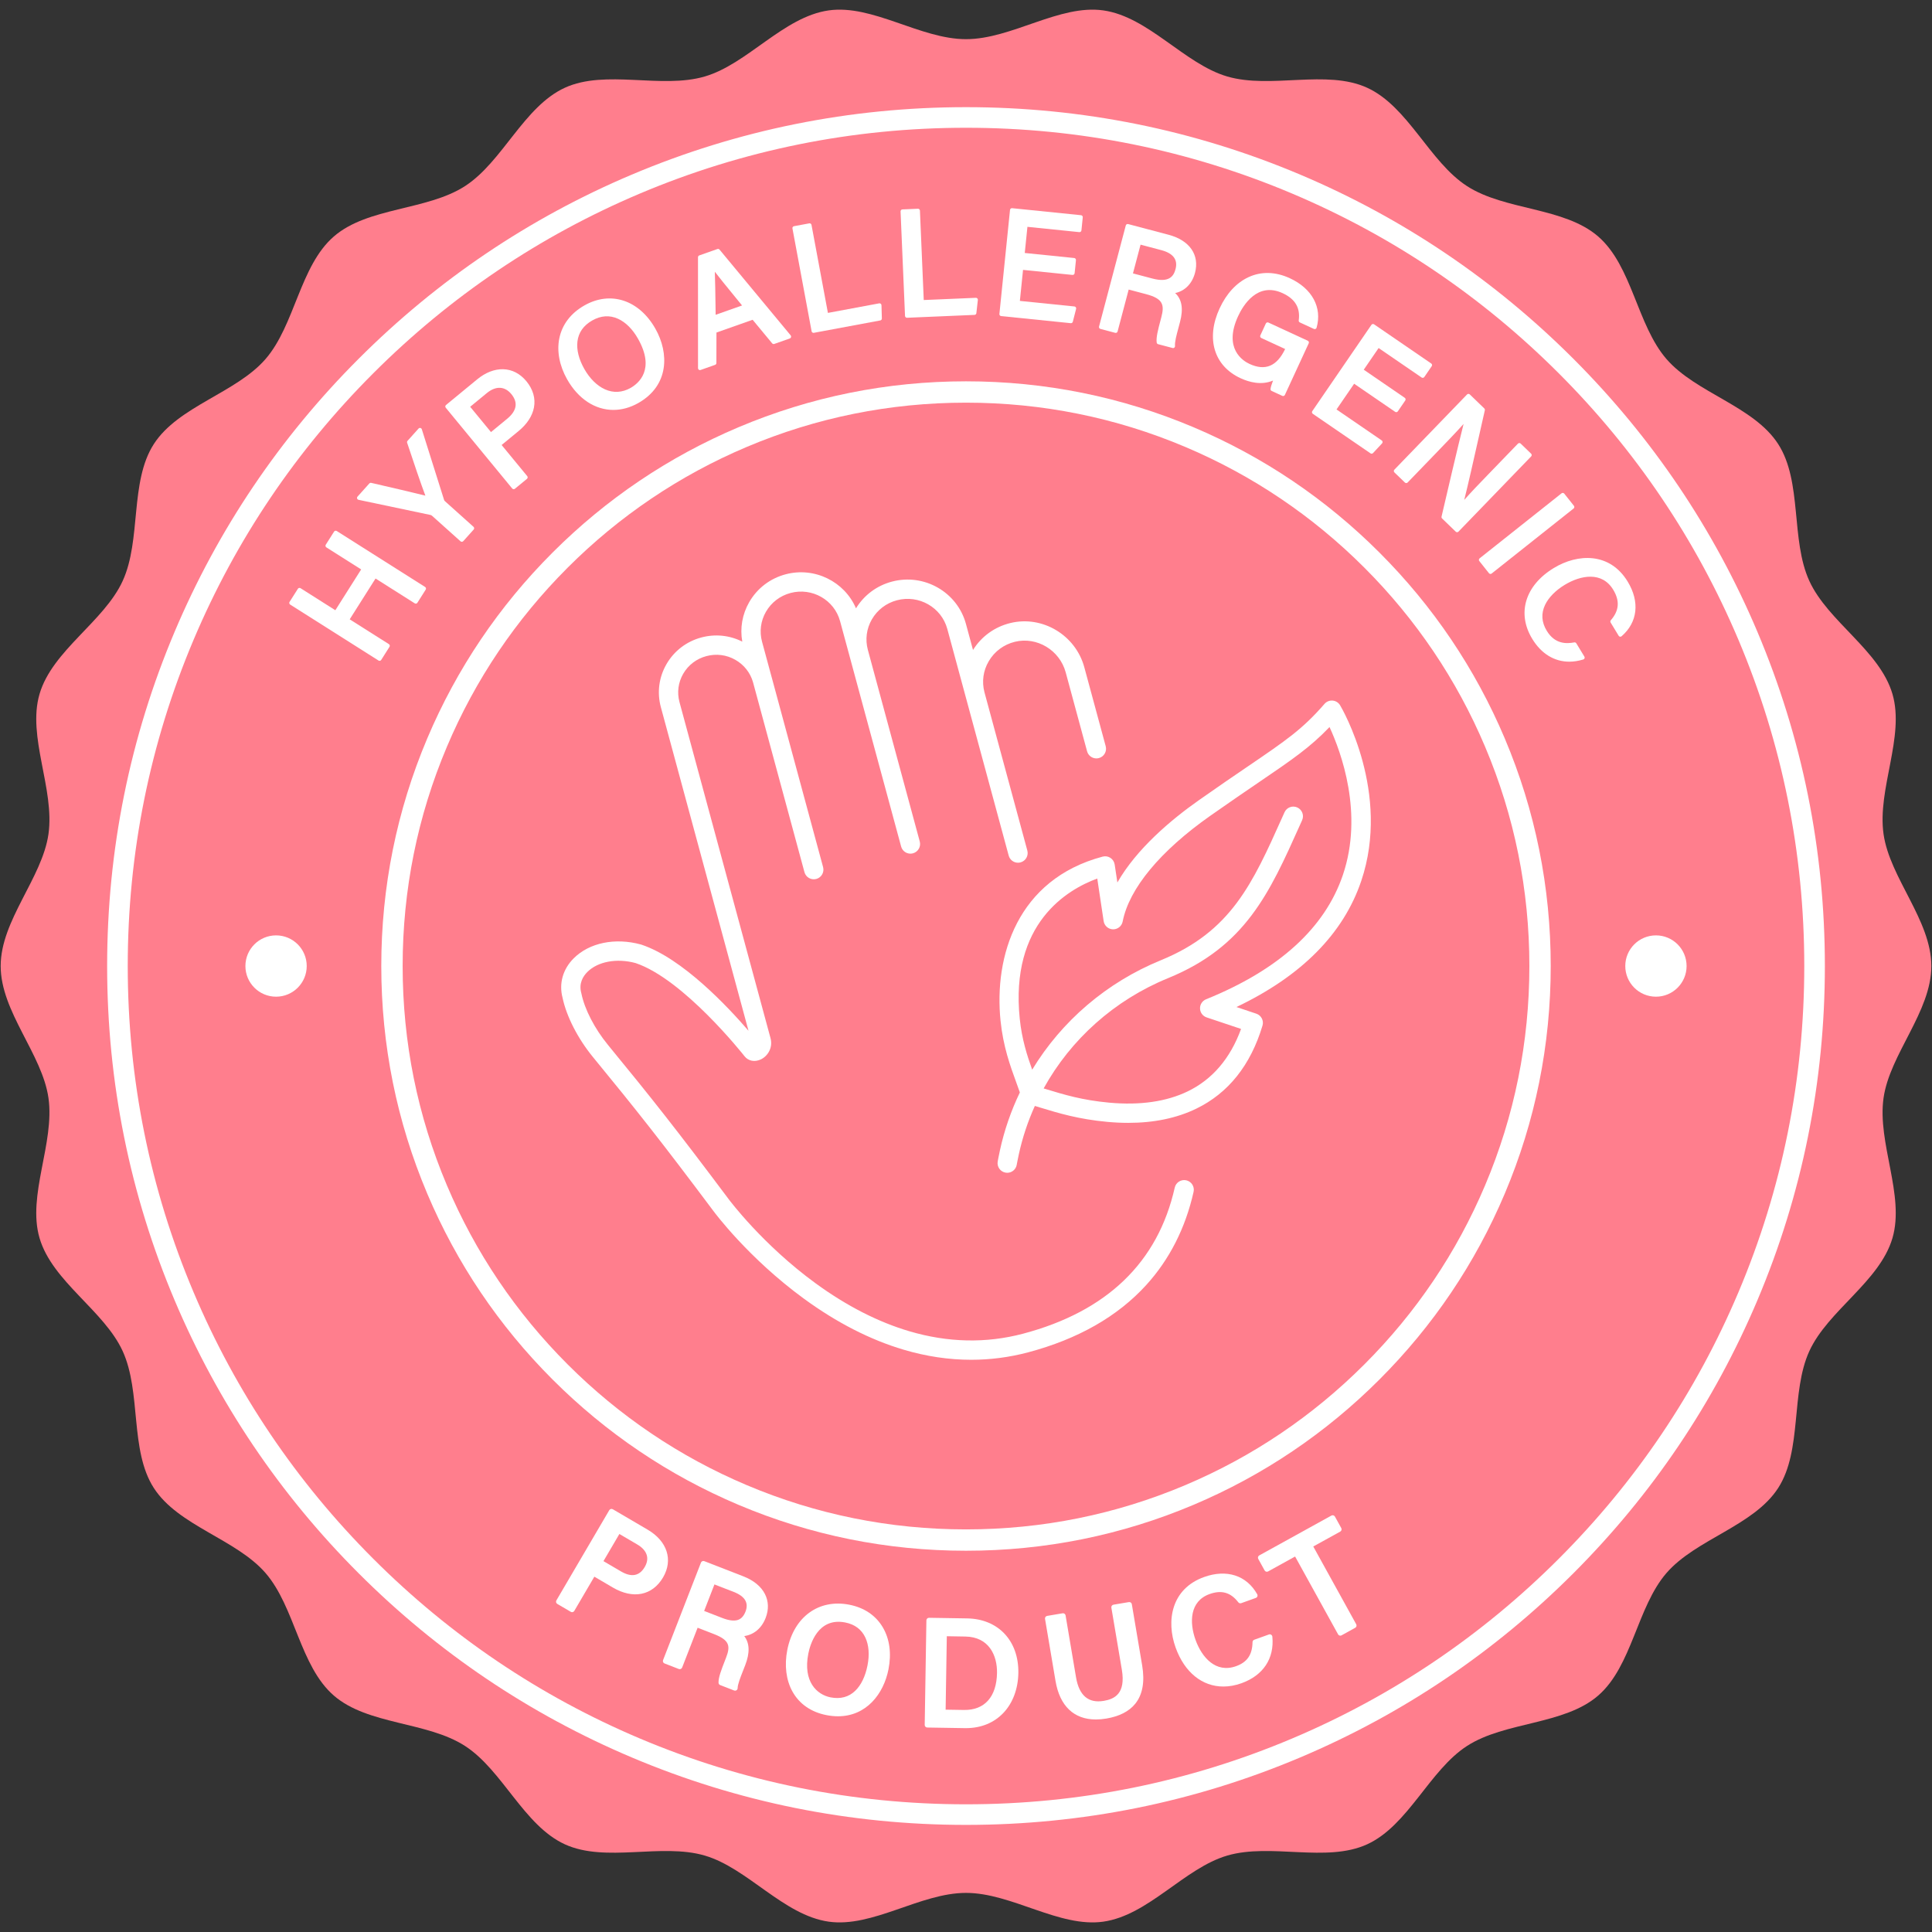 <svg version="1.0" preserveAspectRatio="xMidYMid meet" height="1500" viewBox="0 0 1125 1125" zoomAndPan="magnify" width="1500" xmlns:xlink="http://www.w3.org/1999/xlink" xmlns="http://www.w3.org/2000/svg"><rect x="0" y="0" width="1125" height="1125" fill="#333333" stroke="none"/><defs><clipPath id="71d95171d4"><path clip-rule="nonzero" d="M 0.398 5.625 L 1124.617 5.625 L 1124.617 1119.375 L 0.398 1119.375 Z M 0.398 5.625"></path></clipPath></defs><g clip-path="url(#71d95171d4)"><path fill-rule="nonzero" fill-opacity="1" d="M 1124.609 562.52 C 1124.609 589.141 1100.438 613.742 1096.785 639.355 C 1093.047 665.609 1109.285 695.996 1101.977 720.922 C 1094.543 746.277 1064.406 763.066 1053.566 786.766 C 1042.605 810.723 1049.578 844.484 1035.434 866.449 C 1021.203 888.551 987.559 896.168 970.402 915.953 C 953.211 935.773 950.43 970.148 930.605 987.336 C 910.828 1004.492 876.41 1002.387 854.312 1016.621 C 832.344 1030.766 820.027 1062.988 796.062 1073.949 C 772.367 1084.789 739.965 1073.066 714.605 1080.5 C 689.684 1087.809 668.754 1115.23 642.504 1118.973 C 616.887 1122.625 589.125 1102.227 562.504 1102.227 C 535.879 1102.227 508.117 1122.625 482.504 1118.973 C 456.254 1115.23 435.324 1087.809 410.402 1080.5 C 385.043 1073.066 352.641 1084.789 328.941 1073.949 C 304.98 1062.988 292.664 1030.762 270.695 1016.613 C 248.598 1002.387 214.18 1004.492 194.395 987.336 C 174.574 970.148 171.797 935.77 154.605 915.953 C 137.449 896.168 103.805 888.551 89.57 866.449 C 75.426 844.484 82.398 810.723 71.441 786.766 C 60.602 763.066 30.461 746.277 23.027 720.922 C 15.719 695.996 31.961 665.609 28.223 639.355 C 24.57 613.742 0.398 589.141 0.398 562.52 C 0.398 535.895 24.57 511.289 28.223 485.68 C 31.961 459.422 15.719 429.039 23.027 404.117 C 30.461 378.758 60.602 361.969 71.441 338.27 C 82.398 314.312 75.426 280.551 89.57 258.582 C 103.805 236.484 137.449 228.867 154.605 209.086 C 171.797 189.262 174.578 154.887 194.395 137.699 C 214.18 120.547 248.598 122.648 270.695 108.418 C 292.664 94.27 304.98 62.047 328.941 51.086 C 352.641 40.246 385.043 51.969 410.402 44.535 C 435.324 37.227 456.254 9.805 482.504 6.062 C 508.117 2.41 535.879 22.809 562.504 22.809 C 589.125 22.809 616.887 2.41 642.504 6.062 C 668.754 9.805 689.684 37.227 714.605 44.535 C 739.965 51.969 772.367 40.246 796.066 51.086 C 820.027 62.047 832.344 94.27 854.312 108.418 C 876.41 122.648 910.828 120.547 930.613 137.699 C 950.43 154.887 953.211 189.27 970.402 209.086 C 987.559 228.867 1021.203 236.484 1035.438 258.586 C 1049.582 280.551 1042.605 314.312 1053.566 338.27 C 1064.406 361.969 1094.543 378.758 1101.977 404.117 C 1109.285 429.039 1093.047 459.422 1096.785 485.68 C 1100.438 511.289 1124.609 535.895 1124.609 562.52" fill="#ff7e8d"></path></g><path fill-rule="nonzero" fill-opacity="1" d="M 562.504 74.395 C 496.605 74.395 432.68 87.297 372.504 112.75 C 314.379 137.336 262.176 172.531 217.352 217.363 C 172.52 262.191 137.32 314.395 112.738 372.523 C 87.285 432.699 74.383 496.621 74.383 562.52 C 74.383 628.418 87.285 692.344 112.738 752.516 C 137.32 810.641 172.52 862.84 217.352 907.672 C 262.176 952.504 314.379 987.699 372.504 1012.285 C 432.68 1037.734 496.605 1050.641 562.504 1050.641 C 628.402 1050.641 692.324 1037.734 752.5 1012.285 C 810.629 987.699 862.832 952.504 907.656 907.672 C 952.488 862.84 987.684 810.641 1012.27 752.516 C 1037.723 692.344 1050.625 628.418 1050.625 562.52 C 1050.625 496.621 1037.723 432.699 1012.27 372.523 C 987.684 314.395 952.488 262.191 907.656 217.363 C 862.832 172.531 810.629 137.336 752.5 112.75 C 692.324 87.297 628.402 74.395 562.504 74.395 Z M 562.504 1062.633 C 494.992 1062.633 429.492 1049.41 367.832 1023.328 C 308.277 998.141 254.797 962.082 208.867 916.152 C 162.941 870.227 126.883 816.738 101.695 757.188 C 75.613 695.531 62.387 630.031 62.387 562.52 C 62.387 495.004 75.613 429.512 101.695 367.848 C 126.883 308.297 162.941 254.812 208.867 208.883 C 254.797 162.957 308.277 126.898 367.832 101.707 C 429.492 75.625 494.992 62.402 562.504 62.402 C 630.016 62.402 695.512 75.625 757.172 101.707 C 816.727 126.898 870.211 162.957 916.141 208.883 C 962.066 254.812 998.125 308.297 1023.312 367.848 C 1049.395 429.512 1062.621 495.004 1062.621 562.52 C 1062.621 630.031 1049.395 695.531 1023.312 757.188 C 998.125 816.738 962.066 870.227 916.141 916.152 C 870.211 962.082 816.727 998.141 757.172 1023.328 C 695.512 1049.41 630.016 1062.633 562.504 1062.633" fill="#ffffff"></path><path fill-rule="nonzero" fill-opacity="1" d="M 371.148 899.379 C 373.859 900.969 375.699 902.957 376.473 905.141 C 377.285 907.426 376.93 909.902 375.406 912.496 C 372.332 917.742 367.688 918.598 361.609 915.035 L 351.398 909.047 L 360.668 893.234 Z M 377.129 890.723 L 356.84 878.832 C 356.129 878.414 355.211 878.652 354.785 879.363 L 323.984 931.91 C 323.785 932.25 323.727 932.66 323.828 933.043 C 323.93 933.43 324.18 933.758 324.52 933.961 L 332.359 938.555 C 332.598 938.695 332.859 938.762 333.117 938.762 C 333.629 938.762 334.133 938.496 334.414 938.023 L 346.09 918.094 L 356.852 924.41 C 368.691 931.348 379.902 929.09 386.102 918.512 C 392.07 908.332 388.547 897.422 377.129 890.723" fill="#ffffff"></path><path fill-rule="nonzero" fill-opacity="1" d="M 427.32 927.004 C 430.633 928.293 432.871 929.949 433.984 931.934 C 435.02 933.777 435.062 935.965 434.105 938.426 C 433.07 941.082 431.582 942.684 429.555 943.312 C 427.355 944 424.332 943.605 420.578 942.148 L 410.023 938.047 L 416.02 922.613 Z M 432.809 917.883 L 410.098 909.055 C 409.73 908.91 409.316 908.922 408.957 909.082 C 408.59 909.242 408.305 909.543 408.164 909.91 L 386.102 966.68 C 385.957 967.051 385.969 967.461 386.125 967.828 C 386.285 968.188 386.582 968.477 386.953 968.621 L 395.273 971.855 C 396.047 972.152 396.918 971.77 397.215 971 L 406.223 947.824 L 415.758 951.527 C 425.008 955.125 425.383 958.574 422.719 965.441 L 422.141 966.926 C 420.004 972.418 418.316 976.762 418.398 979.852 C 418.41 980.457 418.785 980.988 419.348 981.211 L 427.484 984.371 C 427.66 984.438 427.844 984.473 428.027 984.473 C 428.324 984.473 428.617 984.387 428.867 984.215 C 429.277 983.941 429.52 983.484 429.527 982.988 C 429.551 980.809 431.156 976.723 432.441 973.445 L 433.961 969.555 C 436.723 962.441 436.527 956.785 433.379 952.684 C 438.977 951.891 443.496 948.125 445.828 942.121 C 447.727 937.234 447.578 932.406 445.398 928.148 C 443.148 923.762 438.797 920.207 432.809 917.883" fill="#ffffff"></path><path fill-rule="nonzero" fill-opacity="1" d="M 505.145 969.766 C 503.895 976.102 501.445 981.199 498.047 984.496 C 494.238 988.195 489.383 989.496 483.617 988.367 C 475.645 986.793 467.477 979.188 470.684 962.906 C 471.676 957.855 476.164 941.621 492.176 944.762 C 497.73 945.859 501.672 948.809 503.891 953.531 C 505.938 957.906 506.375 963.52 505.145 969.766 Z M 494.586 934.426 C 476.754 930.914 462.23 941.5 458.438 960.77 C 456.676 969.723 457.742 978.324 461.441 984.98 C 465.453 992.203 472.281 996.945 481.195 998.699 C 483.559 999.168 485.812 999.383 487.961 999.383 C 504.492 999.383 514.543 986.363 517.363 972.039 C 519.18 962.805 518.035 954.363 514.062 947.613 C 509.984 940.688 503.25 936.129 494.586 934.426" fill="#ffffff"></path><path fill-rule="nonzero" fill-opacity="1" d="M 551.328 952.777 L 562.094 952.953 C 575.957 953.176 580.719 964.043 580.559 974.133 C 580.332 988.039 573.32 995.887 561.363 995.707 L 550.637 995.535 Z M 563.176 942.395 L 540.961 942.039 C 540.953 942.039 540.949 942.039 540.938 942.039 C 540.121 942.039 539.453 942.691 539.438 943.516 L 538.453 1004.41 C 538.445 1004.809 538.598 1005.191 538.871 1005.477 C 539.152 1005.766 539.531 1005.93 539.93 1005.934 L 561.816 1006.289 C 562.023 1006.293 562.23 1006.293 562.434 1006.293 C 571.25 1006.293 578.812 1003.207 584.344 997.352 C 589.77 991.609 592.832 983.383 592.984 974.191 C 593.285 955.469 581.312 942.691 563.176 942.395" fill="#ffffff"></path><path fill-rule="nonzero" fill-opacity="1" d="M 659.062 934.125 C 658.996 933.73 658.781 933.383 658.453 933.152 C 658.125 932.922 657.727 932.828 657.332 932.898 L 648.375 934.406 C 647.559 934.547 647.008 935.32 647.148 936.137 L 653.238 972.211 C 655.629 986.363 648.852 989.375 642.684 990.418 C 633.785 991.91 628.363 987.309 626.574 976.719 L 620.484 940.641 C 620.414 940.246 620.195 939.902 619.871 939.668 C 619.551 939.438 619.148 939.344 618.754 939.414 L 609.75 940.934 C 608.93 941.074 608.379 941.848 608.52 942.664 L 614.621 978.785 C 617.094 993.445 625.359 1001.246 638.133 1001.246 C 640.07 1001.246 642.105 1001.07 644.246 1000.711 C 651.797 999.43 657.445 996.543 661.027 992.121 C 665.328 986.816 666.688 979.289 665.078 969.742 L 659.062 934.125" fill="#ffffff"></path><path fill-rule="nonzero" fill-opacity="1" d="M 740.195 951.898 C 739.805 951.648 739.324 951.598 738.891 951.754 L 730.344 954.816 C 729.758 955.027 729.359 955.574 729.348 956.199 C 729.215 963.562 726.258 967.883 719.754 970.215 C 707.926 974.461 699.805 965.074 696.148 954.879 C 692.508 944.715 692.742 932.371 704.328 928.219 C 711.309 925.715 716.629 927.242 721.062 933.02 C 721.457 933.539 722.145 933.742 722.754 933.52 L 731.266 930.469 C 731.684 930.32 732.012 929.992 732.164 929.578 C 732.324 929.164 732.285 928.703 732.066 928.32 C 725.871 917.324 714.309 913.582 701.137 918.301 C 681.973 925.172 679 943.863 684.551 959.344 C 689.77 973.902 700.129 982.066 712.363 982.066 C 715.758 982.066 719.301 981.438 722.914 980.145 C 735.574 975.602 742.125 965.719 740.887 953.02 C 740.844 952.559 740.586 952.145 740.195 951.898" fill="#ffffff"></path><path fill-rule="nonzero" fill-opacity="1" d="M 789.734 945.82 L 764.715 900.516 L 780.434 891.836 C 781.156 891.438 781.422 890.523 781.023 889.797 L 777.324 883.098 C 777.129 882.746 776.805 882.492 776.426 882.383 C 776.043 882.277 775.633 882.32 775.285 882.512 L 733.27 905.715 C 732.543 906.117 732.281 907.027 732.684 907.754 L 736.379 914.453 C 736.574 914.805 736.898 915.059 737.277 915.168 C 737.66 915.277 738.07 915.234 738.422 915.039 L 754.133 906.359 L 779.152 951.664 C 779.426 952.16 779.941 952.438 780.465 952.438 C 780.711 952.438 780.961 952.379 781.191 952.25 L 789.145 947.859 C 789.496 947.664 789.75 947.344 789.859 946.965 C 789.969 946.578 789.922 946.172 789.734 945.82" fill="#ffffff"></path><path fill-rule="nonzero" fill-opacity="1" d="M 247.539 341.789 L 196.082 309.203 C 195.559 308.875 194.867 309.027 194.535 309.551 L 189.695 317.188 C 189.539 317.441 189.484 317.742 189.551 318.035 C 189.613 318.324 189.797 318.578 190.047 318.738 L 210.309 331.574 L 195.266 355.336 L 174.996 342.5 C 174.473 342.172 173.781 342.328 173.449 342.852 L 168.609 350.484 C 168.453 350.742 168.398 351.043 168.469 351.336 C 168.531 351.625 168.707 351.879 168.961 352.039 L 220.414 384.621 C 220.602 384.742 220.809 384.793 221.016 384.793 C 221.391 384.793 221.75 384.613 221.969 384.277 L 226.801 376.637 C 226.965 376.387 227.02 376.078 226.949 375.789 C 226.883 375.496 226.707 375.246 226.457 375.082 L 203.633 360.633 L 218.676 336.867 L 241.5 351.32 C 241.75 351.48 242.059 351.535 242.352 351.473 C 242.641 351.402 242.895 351.227 243.051 350.977 L 247.887 343.336 C 248.223 342.812 248.062 342.121 247.539 341.789" fill="#ffffff"></path><path fill-rule="nonzero" fill-opacity="1" d="M 259.227 291.969 C 258.746 291.535 258.691 291.387 258.586 291.094 L 245.625 249.969 C 245.504 249.578 245.18 249.289 244.785 249.203 C 244.395 249.117 243.984 249.25 243.715 249.555 L 237.301 256.703 C 237.031 257.008 236.945 257.426 237.07 257.809 C 240.742 268.914 245.234 282.16 247.699 288.613 C 240.852 286.875 227.594 283.816 217.629 281.512 L 216.148 281.172 C 215.75 281.086 215.332 281.215 215.059 281.52 L 208.176 289.191 C 207.914 289.496 207.82 289.914 207.945 290.293 C 208.07 290.676 208.395 290.961 208.781 291.043 L 250.672 299.863 C 250.965 299.91 251.328 300.113 251.645 300.398 L 268.164 315.207 C 268.379 315.398 268.648 315.488 268.914 315.488 C 269.223 315.488 269.527 315.363 269.754 315.121 L 275.82 308.352 C 276.016 308.129 276.121 307.84 276.102 307.539 C 276.086 307.238 275.953 306.965 275.73 306.766 L 259.227 291.969" fill="#ffffff"></path><path fill-rule="nonzero" fill-opacity="1" d="M 300.172 236.68 C 299.781 239.113 298.152 241.52 295.332 243.84 L 285.906 251.602 L 273.781 236.867 L 283.453 228.91 C 288.695 224.598 293.91 224.809 297.758 229.488 C 299.738 231.891 300.551 234.312 300.172 236.68 Z M 292.969 215 C 287.922 214.879 282.703 216.914 277.867 220.891 L 259.707 235.836 C 259.477 236.023 259.332 236.297 259.305 236.594 C 259.273 236.891 259.367 237.184 259.555 237.414 L 298.25 284.445 C 298.469 284.719 298.793 284.855 299.117 284.855 C 299.367 284.855 299.625 284.77 299.836 284.598 L 306.852 278.828 C 307.332 278.434 307.398 277.723 307.004 277.246 L 292.094 259.121 L 302.016 250.957 C 306.906 246.93 309.988 242.203 310.922 237.281 C 311.926 232.004 310.402 226.723 306.52 222 C 302.855 217.551 298.172 215.129 292.969 215" fill="#ffffff"></path><path fill-rule="nonzero" fill-opacity="1" d="M 367.164 225.902 C 362.312 228.652 357.145 228.922 352.215 226.688 C 347.641 224.609 343.395 220.414 340.258 214.871 C 337.066 209.238 335.676 203.723 336.23 198.93 C 336.844 193.645 339.758 189.5 344.887 186.594 C 349.93 183.742 354.953 183.406 359.828 185.602 C 364.305 187.617 368.352 191.648 371.523 197.258 C 381.652 215.152 371.852 223.254 367.164 225.902 Z M 340.355 177.824 C 332.395 182.328 327.32 188.977 325.684 197.039 C 324.16 204.535 325.773 212.988 330.219 220.852 C 336.777 232.441 346.68 238.695 357.172 238.695 C 361.977 238.695 366.902 237.383 371.688 234.676 C 389.699 224.48 389.664 205.59 381.629 191.398 C 372.16 174.664 355.574 169.211 340.355 177.824" fill="#ffffff"></path><path fill-rule="nonzero" fill-opacity="1" d="M 432.098 177.875 L 416.719 183.305 L 416.684 180.605 C 416.551 171.289 416.445 163.527 416.246 158.242 C 418.883 161.684 422.832 166.52 428.477 173.434 Z M 418.984 145.344 C 418.68 144.98 418.188 144.844 417.742 145.004 L 407.188 148.73 C 406.738 148.891 406.441 149.312 406.441 149.789 L 406.457 214.375 C 406.457 214.742 406.633 215.086 406.934 215.293 C 407.125 215.434 407.352 215.5 407.582 215.5 C 407.707 215.5 407.832 215.48 407.957 215.438 L 416.406 212.449 C 416.859 212.289 417.156 211.867 417.156 211.391 L 417.191 193.641 L 438.254 186.199 L 449.629 199.93 C 449.934 200.293 450.43 200.43 450.871 200.273 L 459.922 197.078 C 460.27 196.957 460.535 196.672 460.629 196.316 C 460.73 195.961 460.648 195.582 460.414 195.297 L 418.984 145.344" fill="#ffffff"></path><path fill-rule="nonzero" fill-opacity="1" d="M 512.863 176.871 C 512.605 176.664 512.27 176.582 511.949 176.641 L 482.09 182.203 L 472.535 130.957 C 472.422 130.348 471.836 129.938 471.23 130.059 L 462.34 131.711 C 462.047 131.77 461.789 131.938 461.621 132.184 C 461.453 132.43 461.391 132.73 461.441 133.023 L 472.598 192.902 C 472.699 193.445 473.172 193.82 473.703 193.82 C 473.773 193.82 473.844 193.812 473.91 193.801 L 512.586 186.594 C 513.133 186.492 513.52 186.012 513.504 185.453 L 513.281 177.711 C 513.27 177.387 513.117 177.078 512.863 176.871" fill="#ffffff"></path><path fill-rule="nonzero" fill-opacity="1" d="M 568.242 173.418 L 537.898 174.707 L 535.676 122.629 C 535.664 122.328 535.531 122.051 535.312 121.848 C 535.094 121.645 534.801 121.535 534.504 121.555 L 525.477 121.938 C 524.855 121.961 524.371 122.492 524.398 123.109 L 526.992 183.957 C 527.008 184.258 527.137 184.535 527.359 184.738 C 527.566 184.93 527.836 185.035 528.117 185.035 C 528.133 185.035 528.148 185.035 528.168 185.035 L 567.469 183.359 C 568.02 183.332 568.477 182.91 568.539 182.359 L 569.402 174.66 C 569.441 174.34 569.336 174.012 569.109 173.773 C 568.891 173.531 568.574 173.402 568.242 173.418" fill="#ffffff"></path><path fill-rule="nonzero" fill-opacity="1" d="M 629.484 125.316 L 589.359 121.227 C 588.738 121.168 588.191 121.617 588.129 122.23 L 581.949 182.824 C 581.922 183.121 582.012 183.414 582.199 183.645 C 582.387 183.875 582.66 184.027 582.953 184.055 L 623.5 188.188 C 623.539 188.191 623.578 188.191 623.617 188.191 C 624.125 188.191 624.57 187.852 624.703 187.348 L 626.613 179.852 C 626.695 179.531 626.633 179.195 626.445 178.926 C 626.258 178.66 625.961 178.484 625.641 178.453 L 593.871 175.219 L 595.711 157.156 L 624.508 160.09 C 625.129 160.152 625.684 159.707 625.746 159.086 L 626.52 151.477 C 626.551 151.18 626.461 150.883 626.273 150.652 C 626.086 150.422 625.812 150.273 625.52 150.246 L 596.715 147.309 L 598.27 132.086 L 628.48 135.168 C 628.777 135.195 629.07 135.109 629.305 134.922 C 629.535 134.73 629.68 134.461 629.715 134.164 L 630.488 126.551 C 630.516 126.254 630.43 125.957 630.242 125.727 C 630.051 125.496 629.781 125.344 629.484 125.316" fill="#ffffff"></path><path fill-rule="nonzero" fill-opacity="1" d="M 676.227 145.66 C 683.18 147.5 685.961 151.215 684.512 156.707 C 683.469 160.645 681 164.824 671.031 162.188 L 659.719 159.199 L 664.148 142.465 Z M 680.469 136.703 L 656.922 130.477 C 656.32 130.32 655.703 130.676 655.547 131.273 L 639.969 190.152 C 639.809 190.754 640.168 191.367 640.766 191.527 L 649.398 193.809 C 649.688 193.887 649.992 193.844 650.25 193.695 C 650.512 193.543 650.699 193.301 650.773 193.012 L 657.227 168.609 L 667.488 171.324 C 677.324 173.93 678.129 177.59 676.219 184.824 L 675.809 186.359 C 674.309 192.023 673.129 196.496 673.543 199.484 C 673.605 199.93 673.93 200.301 674.367 200.418 L 682.805 202.645 C 682.902 202.676 682.996 202.684 683.094 202.684 C 683.359 202.684 683.617 202.594 683.824 202.414 C 684.102 202.176 684.246 201.816 684.207 201.449 C 683.984 199.207 685.082 195.117 686.055 191.508 L 687.125 187.465 C 689.152 179.809 688.227 174.27 684.289 170.648 C 689.949 169.441 694.18 165.207 695.852 158.875 C 698.613 148.445 692.719 139.949 680.469 136.703" fill="#ffffff"></path><path fill-rule="nonzero" fill-opacity="1" d="M 761.52 198.406 L 738.59 187.82 C 738.027 187.559 737.359 187.809 737.098 188.371 L 733.891 195.316 C 733.766 195.594 733.75 195.898 733.855 196.18 C 733.957 196.457 734.168 196.688 734.438 196.812 L 748.332 203.227 C 743.523 213.293 736.73 216.133 727.574 211.906 C 723.809 210.164 712.207 203.027 720.949 184.094 C 723.852 177.812 732.184 163.93 746.879 170.715 C 754.191 174.094 757.258 179.277 756.246 186.574 C 756.18 187.062 756.441 187.539 756.887 187.746 L 765.094 191.535 C 765.398 191.676 765.738 191.676 766.035 191.535 C 766.332 191.402 766.559 191.137 766.645 190.824 C 770.004 179.039 764.043 167.996 751.086 162.02 C 742.746 158.164 734.414 157.949 726.988 161.398 C 719.977 164.652 714.16 170.941 710.172 179.582 C 702.074 197.109 706.871 213.074 722.391 220.242 C 727.398 222.555 734.484 224.473 741.285 221.598 C 740.41 223.859 739.938 225.445 739.824 226.492 C 739.766 226.973 740.023 227.438 740.469 227.641 L 746.691 230.516 C 746.84 230.582 747.004 230.617 747.16 230.617 C 747.297 230.617 747.426 230.598 747.551 230.551 C 747.828 230.449 748.059 230.238 748.184 229.965 L 762.066 199.902 C 762.191 199.633 762.207 199.32 762.102 199.043 C 762 198.762 761.789 198.531 761.52 198.406" fill="#ffffff"></path><path fill-rule="nonzero" fill-opacity="1" d="M 804.594 256.469 L 778.254 238.422 L 788.516 223.449 L 812.395 239.812 C 812.641 239.98 812.945 240.043 813.238 239.988 C 813.531 239.934 813.789 239.766 813.957 239.52 L 818.281 233.207 C 818.633 232.691 818.504 231.996 817.988 231.645 L 794.113 215.277 L 802.762 202.66 L 827.812 219.828 C 828.055 219.996 828.359 220.059 828.652 220.004 C 828.945 219.949 829.203 219.781 829.371 219.535 L 833.695 213.223 C 834.047 212.707 833.918 212.012 833.402 211.66 L 800.137 188.863 C 799.895 188.695 799.59 188.633 799.297 188.684 C 799.004 188.738 798.746 188.906 798.574 189.152 L 764.148 239.395 C 763.98 239.641 763.918 239.945 763.969 240.238 C 764.023 240.531 764.195 240.789 764.441 240.957 L 798.059 263.992 C 798.25 264.129 798.469 264.191 798.691 264.191 C 798.996 264.191 799.297 264.066 799.512 263.828 L 804.781 258.164 C 805.004 257.926 805.109 257.598 805.074 257.27 C 805.039 256.949 804.859 256.656 804.594 256.469" fill="#ffffff"></path><path fill-rule="nonzero" fill-opacity="1" d="M 891.566 264.176 L 885.488 258.305 C 885.277 258.098 884.988 257.977 884.684 257.988 C 884.387 257.992 884.102 258.117 883.895 258.332 L 866.699 276.133 C 861.57 281.438 856.672 286.504 852.621 291.09 C 854.738 282.773 858.242 267.18 861.168 254.156 C 862.461 248.406 863.66 243.062 864.617 238.895 C 864.703 238.512 864.586 238.109 864.305 237.836 L 855.848 229.664 C 855.633 229.457 855.363 229.348 855.047 229.348 C 854.75 229.359 854.465 229.477 854.258 229.695 L 811.938 273.492 C 811.734 273.711 811.617 273.992 811.621 274.289 C 811.629 274.594 811.75 274.875 811.965 275.082 L 818.07 280.98 C 818.516 281.41 819.23 281.402 819.66 280.957 L 835.836 264.215 C 842.023 257.809 847.93 251.664 852.238 246.871 C 849 259.617 841.941 289.93 839.406 300.836 C 839.312 301.219 839.434 301.621 839.719 301.895 L 847.68 309.594 C 847.891 309.797 848.172 309.906 848.465 309.906 C 848.469 309.906 848.477 309.906 848.484 309.906 C 848.781 309.902 849.062 309.781 849.27 309.566 L 891.59 265.766 C 892.023 265.32 892.008 264.609 891.566 264.176" fill="#ffffff"></path><path fill-rule="nonzero" fill-opacity="1" d="M 916.719 295.352 C 916.754 295.055 916.672 294.754 916.484 294.523 L 910.867 287.441 C 910.484 286.957 909.773 286.875 909.285 287.262 L 861.578 325.121 C 861.348 325.309 861.191 325.574 861.16 325.875 C 861.125 326.168 861.211 326.465 861.395 326.699 L 867.016 333.785 C 867.238 334.062 867.562 334.207 867.895 334.207 C 868.141 334.207 868.387 334.125 868.594 333.961 L 916.301 296.102 C 916.539 295.918 916.688 295.648 916.719 295.352" fill="#ffffff"></path><path fill-rule="nonzero" fill-opacity="1" d="M 947.789 338.652 C 937.355 321.48 918.668 322.312 904.77 330.758 C 888.082 340.898 883.152 357.09 892.215 372 C 897.496 380.691 905.105 385.293 913.785 385.293 C 916.422 385.293 919.16 384.867 921.957 384.008 C 922.289 383.902 922.559 383.652 922.68 383.328 C 922.805 383.004 922.77 382.641 922.586 382.344 L 917.875 374.59 C 917.633 374.184 917.164 373.977 916.707 374.066 C 912.109 374.922 905.434 375.152 900.668 367.301 C 897.613 362.281 897.305 357.184 899.73 352.145 C 901.781 347.895 905.809 343.789 911.086 340.586 C 920.465 334.883 932.824 332.621 939.359 343.375 C 943.309 349.875 942.867 355.531 937.969 361.176 C 937.652 361.543 937.609 362.074 937.863 362.492 L 942.555 370.223 C 942.727 370.504 943.016 370.695 943.348 370.75 C 943.668 370.801 944.004 370.707 944.254 370.484 C 953.633 362.34 954.953 350.438 947.789 338.652" fill="#ffffff"></path><path fill-rule="nonzero" fill-opacity="1" d="M 562.504 234.469 C 518.215 234.469 475.25 243.145 434.816 260.25 C 395.75 276.77 360.668 300.426 330.539 330.555 C 300.41 360.684 276.754 395.766 260.234 434.832 C 243.129 475.266 234.457 518.23 234.457 562.52 C 234.457 606.809 243.129 649.77 260.234 690.207 C 276.754 729.27 300.41 764.355 330.539 794.48 C 360.668 824.609 395.75 848.266 434.816 864.785 C 475.25 881.895 518.215 890.566 562.504 890.566 C 606.793 890.566 649.754 881.895 690.191 864.785 C 729.258 848.266 764.34 824.609 794.469 794.48 C 824.598 764.355 848.25 729.27 864.773 690.207 C 881.879 649.77 890.551 606.809 890.551 562.52 C 890.551 518.23 881.879 475.266 864.773 434.832 C 848.25 395.766 824.598 360.684 794.469 330.555 C 764.34 300.426 729.258 276.77 690.191 260.25 C 649.754 243.145 606.793 234.469 562.504 234.469 Z M 562.504 902.996 C 516.543 902.996 471.949 893.992 429.973 876.238 C 389.426 859.086 353.012 834.543 321.75 803.277 C 290.484 772.008 265.934 735.594 248.785 695.051 C 231.031 653.07 222.023 608.48 222.023 562.52 C 222.023 516.559 231.031 471.965 248.785 429.988 C 265.934 389.441 290.484 353.027 321.75 321.762 C 353.012 290.5 389.426 265.949 429.973 248.801 C 471.949 231.039 516.543 222.039 562.504 222.039 C 608.465 222.039 653.051 231.039 695.035 248.801 C 735.582 265.949 771.992 290.5 803.258 321.762 C 834.523 353.027 859.074 389.441 876.223 429.988 C 893.977 471.965 902.984 516.559 902.984 562.52 C 902.984 608.48 893.977 653.07 876.223 695.051 C 859.074 735.594 834.523 772.008 803.258 803.277 C 771.992 834.543 735.582 859.086 695.035 876.238 C 653.051 893.992 608.465 902.996 562.504 902.996" fill="#ffffff"></path><path fill-rule="nonzero" fill-opacity="1" d="M 690.77 687.293 C 687.742 686.617 684.734 688.516 684.051 691.543 C 674.266 735.047 644.555 763.66 595.75 776.602 C 574.262 782.301 551.984 781.824 529.527 775.188 C 511.367 769.828 493.02 760.453 474.996 747.32 C 444.012 724.746 424.559 698.605 424.336 698.312 C 393.855 657.625 379.414 639.395 354.004 608.441 C 346.219 598.926 340.438 587.746 338.547 578.523 C 338.52 578.414 338.492 578.297 338.465 578.188 C 336.934 572.547 339.555 568.43 342.02 565.973 C 348.145 559.859 359.16 557.828 370.105 560.789 C 398.02 570.195 432.527 613.754 433.52 615.016 C 435.695 617.848 439.543 618.59 443.129 616.844 C 447.016 614.953 450.172 610.121 448.676 604.535 L 395.668 408.848 C 394.152 403.246 394.914 397.391 397.82 392.359 C 400.777 387.234 405.582 383.574 411.363 382.043 C 417.102 380.512 423.086 381.285 428.215 384.223 C 433.246 387.105 436.863 391.684 438.453 397.152 L 438.555 397.539 C 438.566 397.566 438.578 397.598 438.582 397.621 L 468.434 507.855 C 469.246 510.852 472.332 512.625 475.328 511.812 C 478.324 511.004 480.094 507.918 479.285 504.918 L 449.469 394.793 C 449.453 394.727 449.434 394.66 449.414 394.594 C 449.387 394.488 449.352 394.391 449.324 394.285 L 443.738 373.68 C 442.133 367.746 442.945 361.543 446.027 356.203 C 449.16 350.777 454.25 346.902 460.359 345.281 C 472.898 341.953 485.824 349.324 489.176 361.703 L 494.512 381.383 C 494.512 381.383 494.512 381.383 494.512 381.387 L 524.723 492.926 C 525.398 495.434 527.668 497.082 530.141 497.082 C 530.625 497.082 531.121 497.016 531.617 496.879 C 534.609 496.074 536.383 492.984 535.57 489.988 L 505.359 378.441 C 503.727 372.402 504.555 366.082 507.688 360.652 C 510.879 355.133 516.059 351.184 522.281 349.531 C 535.047 346.152 548.203 353.648 551.617 366.246 L 562.398 406.047 C 562.414 406.098 562.422 406.148 562.438 406.203 C 562.441 406.227 562.449 406.25 562.461 406.277 L 587.359 498.207 C 588.039 500.715 590.305 502.363 592.781 502.363 C 593.266 502.363 593.762 502.297 594.25 502.164 C 597.25 501.352 599.023 498.266 598.211 495.27 L 573.25 403.105 C 571.629 396.945 572.5 390.551 575.727 385.059 C 579.07 379.328 584.492 375.297 591 373.703 C 603.793 370.594 617.047 378.57 620.547 391.492 L 633 437.469 C 633.676 439.973 635.945 441.621 638.422 441.621 C 638.906 441.621 639.402 441.559 639.891 441.422 C 642.891 440.613 644.664 437.527 643.852 434.527 L 631.395 388.559 C 626.32 369.801 607.004 358.242 588.336 362.789 C 579.184 365.023 571.496 370.586 566.578 378.484 L 562.469 363.305 C 557.445 344.758 538.121 333.707 519.398 338.664 C 510.57 341.004 503.168 346.516 498.445 354.223 C 491.793 338.684 474.391 329.934 457.477 334.414 C 448.453 336.805 440.93 342.547 436.293 350.582 C 432.219 357.637 430.82 365.715 432.227 373.621 C 424.871 369.914 416.504 369.039 408.48 371.176 C 399.793 373.473 392.551 379 388.086 386.734 C 383.672 394.383 382.512 403.281 384.82 411.789 L 435.855 600.215 C 423.832 586.238 397.371 558.02 373.516 550.074 C 373.422 550.039 373.32 550.012 373.223 549.98 C 358.18 545.863 343.176 548.938 334.082 558.012 C 327.754 564.32 325.391 572.676 327.566 580.957 C 329.844 591.84 336.465 604.766 345.312 615.566 C 370.605 646.387 384.988 664.535 415.312 705.016 C 416.133 706.129 435.82 732.621 468.125 756.223 C 487.215 770.168 506.746 780.164 526.176 785.926 C 539.371 789.836 552.523 791.797 565.535 791.797 C 576.699 791.797 587.75 790.355 598.633 787.473 C 627.641 779.777 650.805 766.578 667.473 748.238 C 681.008 733.352 690.273 715.105 695.02 694.012 C 695.699 690.98 693.797 687.977 690.77 687.293" fill="#ffffff"></path><path fill-rule="nonzero" fill-opacity="1" d="M 781.949 509.516 C 771.477 540.406 744.672 564.754 702.285 581.883 C 700.105 582.766 698.699 584.914 698.773 587.266 C 698.844 589.621 700.375 591.676 702.609 592.426 L 722.668 599.148 C 716.406 616.332 705.977 628.547 691.609 635.5 C 679.195 641.5 663.82 643.711 645.902 642.078 C 630.188 640.641 619.523 637.387 609.207 634.238 C 608.711 634.09 608.211 633.938 607.711 633.789 C 623.477 605.234 648.875 582.359 680.227 569.547 C 725.277 551.137 739.219 520.012 756.871 480.609 L 758.219 477.605 C 759.492 474.77 758.223 471.445 755.391 470.176 C 752.559 468.902 749.23 470.172 747.965 473.004 L 746.613 476.016 C 729.34 514.574 716.859 542.43 675.973 559.141 C 644.246 572.109 618.172 594.66 601.035 622.871 C 598.059 614.562 595.023 605.125 593.801 593.25 C 588.066 537.574 621.551 517.945 638.934 511.578 L 642.652 536.359 C 643.062 539.062 645.355 541.082 648.094 541.145 C 650.824 541.199 653.207 539.285 653.73 536.598 C 657.477 517.398 675.582 495.543 704.703 475.059 C 715.957 467.145 724.922 461.039 732.832 455.652 C 752.434 442.309 762.852 435.215 774.18 423.359 C 780.949 438.027 794.094 473.723 781.949 509.516 Z M 780.34 410.684 C 779.418 409.133 777.809 408.113 776.012 407.949 C 774.215 407.793 772.445 408.5 771.266 409.863 C 758.43 424.625 749.082 430.988 726.504 446.359 C 718.953 451.5 709.555 457.895 698.234 465.863 C 681.555 477.598 661.832 494.336 650.645 513.867 L 649.074 503.398 C 648.84 501.82 647.938 500.418 646.605 499.535 C 645.262 498.656 643.621 498.395 642.074 498.809 C 592.34 512.031 578.75 556.859 582.617 594.406 C 584.172 609.465 588.23 620.598 591.816 630.418 C 592.531 632.387 593.219 634.273 593.863 636.125 C 588.746 646.777 584.82 658.062 582.262 669.828 C 581.387 673.855 580.98 676.242 580.961 676.336 C 580.438 679.398 582.488 682.305 585.551 682.828 C 585.871 682.887 586.191 682.91 586.512 682.91 C 589.191 682.91 591.57 680.98 592.043 678.242 C 592.047 678.223 592.434 675.973 593.246 672.215 C 595.379 662.414 598.531 652.965 602.594 643.984 C 603.688 644.316 604.793 644.648 605.93 645 C 616.281 648.152 628.016 651.73 644.879 653.27 C 649.031 653.652 653.07 653.84 656.992 653.84 C 671.945 653.84 685.199 651.086 696.504 645.617 C 715.227 636.562 728.23 620.277 735.148 597.215 C 736.02 594.309 734.426 591.234 731.551 590.27 L 719.977 586.391 C 757.848 568.336 782.262 543.707 792.633 513.023 C 809.992 461.672 781.562 412.746 780.34 410.684" fill="#ffffff"></path><path fill-rule="nonzero" fill-opacity="1" d="M 178.605 562.52 C 178.605 572.379 170.613 580.371 160.758 580.371 C 150.898 580.371 142.902 572.379 142.902 562.52 C 142.902 552.656 150.898 544.668 160.758 544.668 C 170.613 544.668 178.605 552.656 178.605 562.52" fill="#ffffff"></path><path fill-rule="nonzero" fill-opacity="1" d="M 982.098 562.52 C 982.098 572.379 974.109 580.371 964.254 580.371 C 954.395 580.371 946.398 572.379 946.398 562.52 C 946.398 552.656 954.395 544.668 964.254 544.668 C 974.109 544.668 982.098 552.656 982.098 562.52" fill="#ffffff"></path></svg>